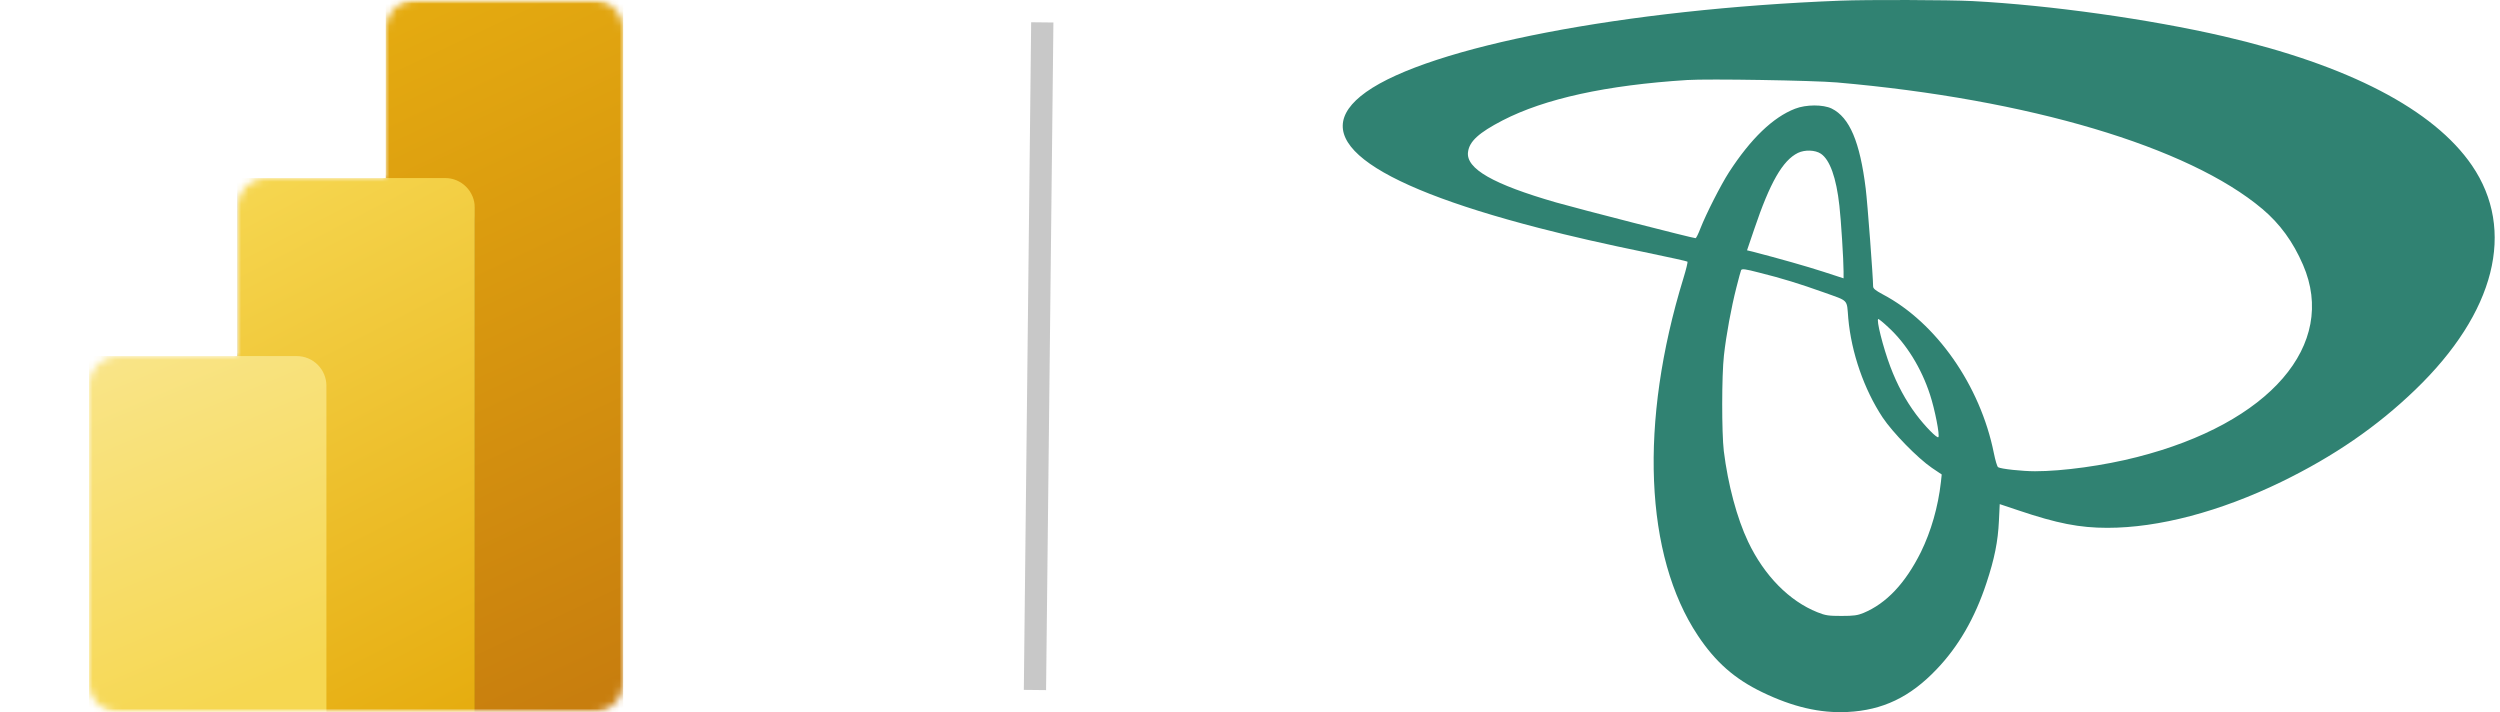 <svg width="337" height="96" viewBox="0 0 337 96" fill="none" xmlns="http://www.w3.org/2000/svg">
<g clip-path="url(#clip0_788_1887)">
<mask id="mask0_788_1887" style="mask-type:luminance" maskUnits="userSpaceOnUse" x="0" y="0" width="96" height="96">
<path d="M96 0H0V96H96V0Z" fill="white"/>
</mask>
<g mask="url(#mask0_788_1887)">
<mask id="mask1_788_1887" style="mask-type:alpha" maskUnits="userSpaceOnUse" x="12" y="0" width="72" height="96">
<path d="M52 4C52 2.939 52.421 1.922 53.172 1.172C53.922 0.421 54.939 0 56 0H80C81.061 0 82.078 0.421 82.828 1.172C83.579 1.922 84 2.939 84 4V92C84 93.061 83.579 94.078 82.828 94.828C82.078 95.579 81.061 96 80 96H16C14.939 96 13.922 95.579 13.172 94.828C12.421 94.078 12 93.061 12 92V52C12 50.939 12.421 49.922 13.172 49.172C13.922 48.421 14.939 48 16 48H32V28C32 26.939 32.421 25.922 33.172 25.172C33.922 24.421 34.939 24 36 24H52V4Z" fill="white"/>
</mask>
<g mask="url(#mask1_788_1887)">
<path d="M84 0V96H52V0H84Z" fill="url(#paint0_linear_788_1887)"/>
<g filter="url(#filter0_f_788_1887)">
<path d="M64 28.4V96.4H32V24.4H60C61.061 24.4 62.078 24.822 62.828 25.572C63.579 26.322 64 27.339 64 28.4Z" fill="black" fill-opacity="0.2"/>
</g>
<g filter="url(#filter1_f_788_1887)">
<path d="M64 30V98H32V26H60C61.061 26 62.078 26.421 62.828 27.171C63.579 27.921 64 28.939 64 30Z" fill="black" fill-opacity="0.18"/>
</g>
<path d="M64 28V96H32V24H60C61.061 24 62.078 24.421 62.828 25.172C63.579 25.922 64 26.939 64 28Z" fill="url(#paint1_linear_788_1887)"/>
<path d="M12 48V96H44V52C44 50.939 43.579 49.922 42.828 49.172C42.078 48.421 41.061 48 40 48H12Z" fill="url(#paint2_linear_788_1887)"/>
</g>
</g>
</g>
<path d="M248.061 0.091C219.12 1.217 192.731 6.302 184.152 12.403C175.881 18.306 183.971 24.662 207.428 30.727C211.844 31.871 216.26 32.87 222.233 34.105C225.057 34.686 227.409 35.213 227.464 35.267C227.536 35.322 227.283 36.339 226.921 37.519C220.948 56.95 221.69 74.892 228.876 85.679C231.247 89.239 233.817 91.509 237.545 93.307C241.672 95.304 245.364 96.158 249.038 95.976C253.78 95.74 257.472 93.979 261.038 90.238C263.988 87.168 266.214 83.319 267.771 78.597C268.857 75.328 269.327 72.986 269.454 70.225L269.563 67.955L272.115 68.809C277.291 70.552 280.314 71.151 284.078 71.151C290.992 71.151 299.245 68.972 307.517 64.959C314.612 61.508 320.44 57.495 325.58 52.537C336.367 42.15 339.172 31.018 333.218 22.301C328.059 14.764 316.584 8.79 299.716 4.885C289.743 2.579 276.314 0.69 265.888 0.145C262.793 -0.018 251.59 -0.054 248.061 0.091ZM247.608 11.114C273.454 13.366 295.01 19.776 304.965 28.166C307.336 30.164 309.109 32.597 310.449 35.703C315.118 46.472 305.978 57.059 288.06 61.617C283.608 62.761 278.069 63.524 274.323 63.524C272.621 63.524 269.707 63.215 269.345 62.979C269.219 62.907 268.965 62.053 268.766 61.054C266.938 51.956 261.002 43.475 253.798 39.68C252.785 39.135 252.495 38.899 252.495 38.59C252.495 37.41 251.735 27.331 251.5 25.442C250.721 19.123 249.328 15.836 246.92 14.637C245.762 14.074 243.464 14.074 241.979 14.655C239.011 15.8 236.007 18.687 233.075 23.209C231.952 24.952 229.998 28.802 229.219 30.782C228.948 31.508 228.64 32.107 228.568 32.107C228.188 32.107 212.822 28.166 209.781 27.295C201.274 24.843 197.582 22.737 197.89 20.485C198.071 19.05 199.356 17.888 202.541 16.235C208.242 13.293 216.532 11.477 227.428 10.787C230.233 10.606 244.441 10.842 247.608 11.114ZM245.454 20.721C246.667 21.538 247.536 23.953 247.952 27.749C248.169 29.619 248.513 35.067 248.513 36.575V37.519L245.78 36.629C243.482 35.885 239.952 34.886 236.26 33.923L235.5 33.742L236.477 30.872C238.595 24.607 240.296 21.629 242.359 20.612C243.301 20.158 244.694 20.212 245.454 20.721ZM237.165 36.756C240.169 37.501 242.631 38.264 245.835 39.408C249.273 40.642 248.929 40.279 249.147 42.913C249.563 47.543 251.264 52.465 253.78 56.278C255.138 58.312 258.486 61.744 260.422 63.07L261.744 63.96L261.635 64.977C261.255 68.337 260.314 71.605 258.938 74.42C256.839 78.633 254.287 81.339 251.192 82.629C250.396 82.955 249.889 83.028 248.242 83.028C246.504 83.028 246.088 82.974 245.002 82.538C241.201 81.03 237.817 77.598 235.645 73.022C234.142 69.862 232.93 65.322 232.369 60.8C232.079 58.33 232.079 50.612 232.387 47.907C232.694 45.146 233.382 41.423 234.07 38.736C234.378 37.537 234.649 36.502 234.703 36.411C234.83 36.211 235.21 36.248 237.165 36.756ZM254.54 44.111C256.966 46.327 259.011 49.632 260.169 53.209C260.821 55.189 261.508 58.712 261.291 58.93C261.11 59.111 259.499 57.477 258.287 55.861C256.911 54.026 255.735 51.865 254.812 49.414C253.834 46.817 252.875 43.003 253.201 43.003C253.273 43.003 253.889 43.494 254.54 44.111Z" fill="#308272"/>
<line x1="140.5" y1="3.016" x2="139.511" y2="93.011" stroke="#5C5C5C" stroke-opacity="0.333" stroke-width="3"/>
<defs>
<filter id="filter0_f_788_1887" x="31.6" y="24" width="32.8" height="72.8" filterUnits="userSpaceOnUse" color-interpolation-filters="sRGB">
<feFlood flood-opacity="0" result="BackgroundImageFix"/>
<feBlend mode="normal" in="SourceGraphic" in2="BackgroundImageFix" result="shape"/>
<feGaussianBlur stdDeviation="0.2" result="effect1_foregroundBlur_788_1887"/>
</filter>
<filter id="filter1_f_788_1887" x="28" y="22" width="40" height="80" filterUnits="userSpaceOnUse" color-interpolation-filters="sRGB">
<feFlood flood-opacity="0" result="BackgroundImageFix"/>
<feBlend mode="normal" in="SourceGraphic" in2="BackgroundImageFix" result="shape"/>
<feGaussianBlur stdDeviation="2" result="effect1_foregroundBlur_788_1887"/>
</filter>
<linearGradient id="paint0_linear_788_1887" x1="46.666" y1="-7.58995e-07" x2="88.865" y2="89.447" gradientUnits="userSpaceOnUse">
<stop stop-color="#E6AD10"/>
<stop offset="1" stop-color="#C87E0E"/>
</linearGradient>
<linearGradient id="paint1_linear_788_1887" x1="31.997" y1="24" x2="67.486" y2="92.826" gradientUnits="userSpaceOnUse">
<stop stop-color="#F6D751"/>
<stop offset="1" stop-color="#E6AD10"/>
</linearGradient>
<linearGradient id="paint2_linear_788_1887" x1="11.997" y1="48" x2="31.608" y2="94.478" gradientUnits="userSpaceOnUse">
<stop stop-color="#F9E589"/>
<stop offset="1" stop-color="#F6D751"/>
</linearGradient>
<clipPath id="clip0_788_1887">
<rect width="96" height="96" fill="white"/>
</clipPath>
</defs>
</svg>
